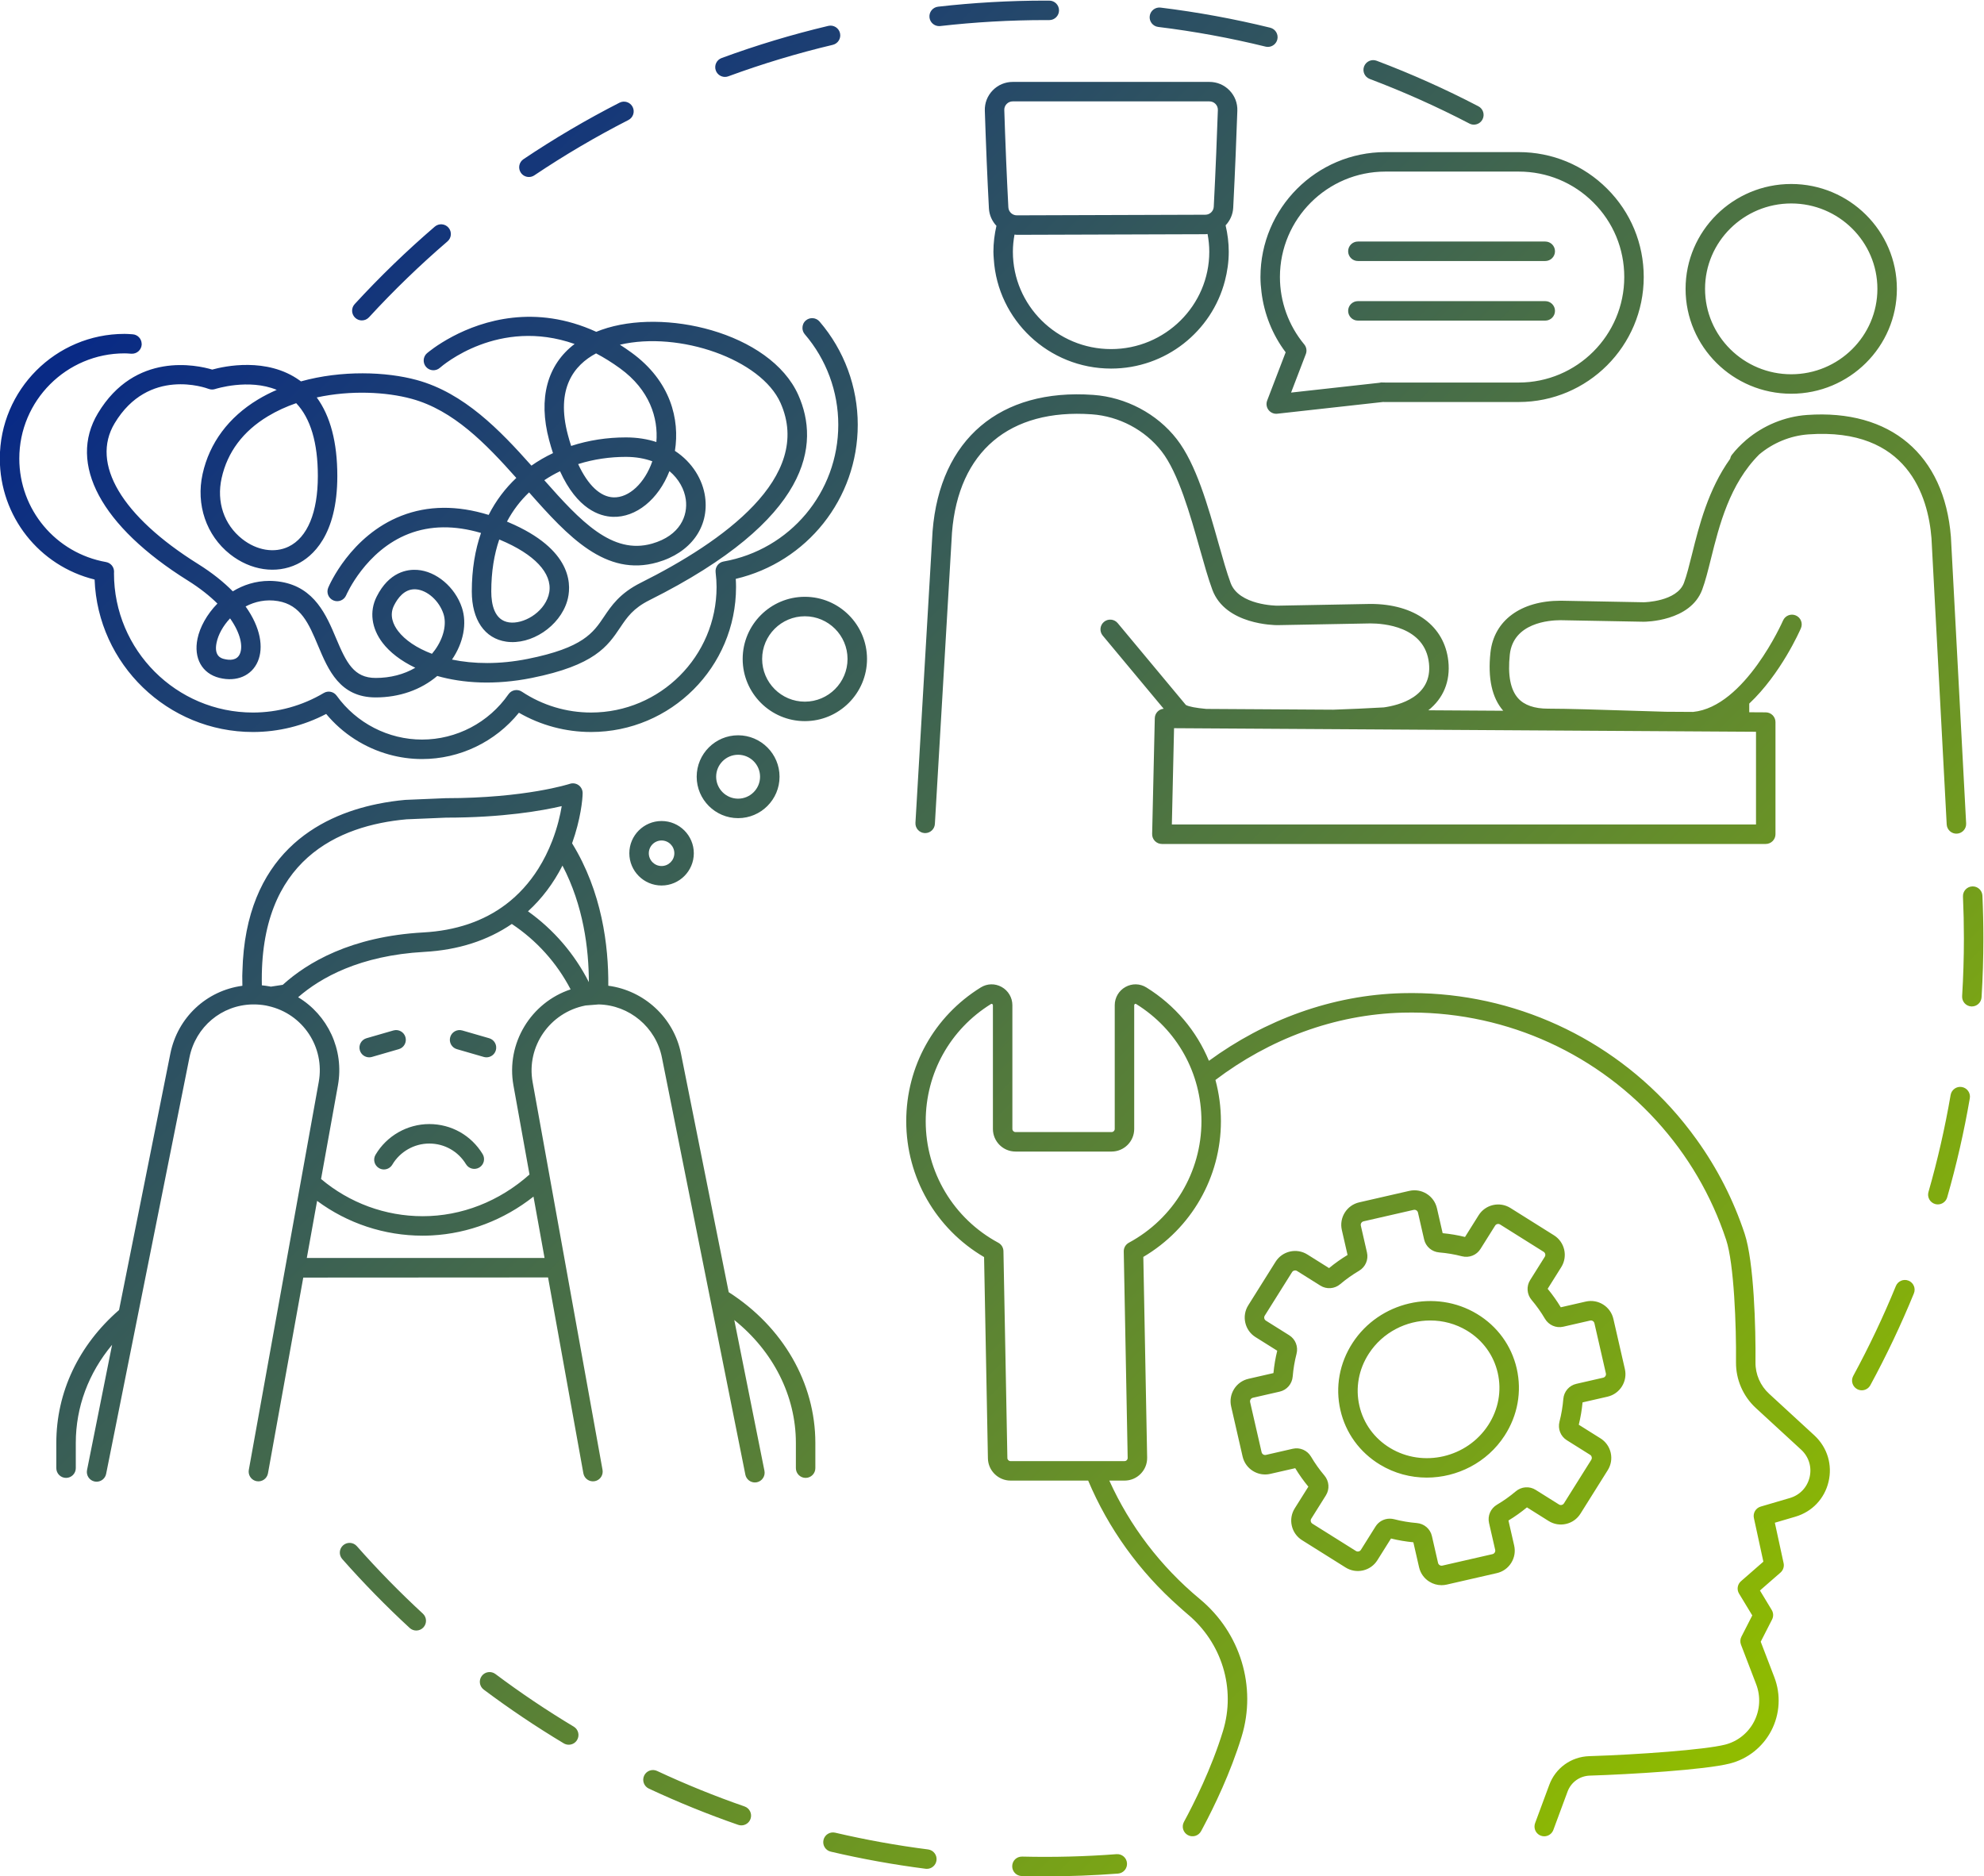 <svg width="2048.4" height="1937.2" version="1.1" viewBox="0 0 2048.4 1937.2" xml:space="preserve" xmlns="http://www.w3.org/2000/svg"><defs><linearGradient id="linearGradient48" x2="1" gradientTransform="matrix(12003 -12003 -12003 -12003 6551.7 19710)" gradientUnits="userSpaceOnUse"><stop stop-color="#092a85" offset="0"/><stop stop-color="#90bc00" offset="1"/></linearGradient></defs><g transform="matrix(1.333 0 0 -1.333 -602.58 2776.7)"><g transform="scale(.1)"><g clip-path="url(#clipPath42)"><path d="m8059.2 12704 208.31-60.3c7-2 14.04-3 20.97-3 32.75 0 62.87 21.5 72.42 54.5 11.56 40-11.49 81.9-51.5 93.4l-208.32 60.2c-40.09 11.7-81.82-11.5-93.39-51.5s11.49-81.8 51.51-93.3zm-679.17-63.3c6.92 0 13.96 1 20.97 3l208.31 60.3c40.02 11.5 63.06 53.3 51.5 93.3s-53.32 63.2-93.39 51.5l-208.31-60.2c-40.02-11.5-63.07-53.4-51.51-93.4 9.55-33 39.68-54.5 72.43-54.5zm49.1-754.7c-21.19-35.9-9.29-82.1 26.58-103.3 12.03-7.1 25.25-10.5 38.28-10.5 25.81 0 50.94 13.3 65.01 37.1 59.61 100.9 169.38 163.6 286.43 163.6 117.11 0 223.42-59.8 284.36-160.1 21.62-35.6 67.99-46.9 103.62-25.2 35.57 21.6 46.89 68 25.26 103.6-88.5 145.6-243.01 232.6-413.24 232.6-170.16 0-329.69-91.1-416.3-237.8zm1627.7 1156.3h-1.01c-0.37-0.1-0.71-0.2-1.08-0.3 0.66 0.1 1.37 0.2 2.09 0.3zm-2160-1955.7h1841.4l-85.68 475.3c-229.55-180.8-502.78-285.4-786.46-300.6-23.84-1.3-47.75-2-71.72-2-296.17 0-582.04 94.9-817.83 269.6zm-67.3 2019.6c227.71-136.8 358.39-405 308.23-683.2l-130.65-724.7c220.41-185.5 497.98-288.2 787.28-288.2 301.39 0 593.62 114.6 827.3 323l-124.38 690c-58.65 326.8 136.06 642.1 442.8 743.9-106.97 205.5-262.8 378.5-455.44 506.7-188.53-128.8-415.99-202-678.07-216.3-499.04-27.7-803.4-200-977.07-351.2zm2047.5 1019.6c-70.44-137.9-159.8-256.4-267.09-354.1 199.21-142.2 360.09-329.3 471.45-548.5-0.49 259.1-42.25 592.5-204.36 902.6zm-2328.3-927.4c19.34-1.9 38.72-4.5 58.02-8l8.12-1.6c1.04-0.2 2.06-0.5 3.1-0.7l92.57 14.2c189 171.6 527.67 374.6 1087.7 405.7 252.4 13.8 467.73 86.8 640.04 217h0.02c98.74 74.7 183 167.5 251.99 277.2 41.39 65.9 77.28 137.8 107.48 215.6 40.23 104.2 62.14 199.9 73.51 268.6-151.21-35.2-454.76-89.2-895.3-89.2l-306.93-12.9c-524.78-47.3-1141.4-311-1120.4-1285.9zm2638.6-3753.3c0.84-4.6 1.1-9.3 1.08-13.8-0.19-35.7-25.6-67.2-61.94-73.7-40.99-7.4-80.2 19.8-87.58 60.8l-7.23 40.3-266.3 1477.1-1896-1.1-266.1-1476-7.25-40.3c-7.36-41-46.57-68.2-87.57-60.8-36.45 6.5-61.86 38.3-61.92 74 0 4.5 0.25 9 1.07 13.5l541.68 3004.7c48.64 269.8-122.65 528-389.97 588-7.02 1.9-9.87 2.3-12.66 2.9l-9.16 1.8c-28.58 5.1-59.66 8-90.08 8h-11.83c-238.69-4.8-439.83-173.5-487.65-410.3l-642.42-3210.9-2.99-15c-7.17-35.9-38.67-60.6-73.88-60.6-4.91 0-9.87 0.4-14.88 1.4-40.85 8.2-67.32 48-59.14 88.8l2.95 14.8 191.15 955.4c-182.49-218.7-281.18-481.8-281.18-760.4v-195c0-41.7-33.76-75.5-75.42-75.5s-75.42 33.8-75.42 75.5v195c0 392.9 172.58 757.4 485.91 1029.7l397.45 1986.6c56.78 281.2 280.9 487.7 557.84 524.9-0.07 5.3-0.12 10.7-0.2 16-0.21 13.6-0.47 27.3-0.47 40.7-0.02 6.9-0.24 13.5-0.24 20.5 0 11.5 0.74 22.7 1.18 34 22.36 903.4 587.31 1203.3 1044.8 1297 76 15.6 149.17 25.7 216.21 31.7l313.71 13.2c619.05 0 957.87 110.1 961.24 111.2 22.95 7.6 48.21 3.7 67.88-10.4 19.64-14.2 31.28-37 31.28-61.2 0-46.7-15.15-202.8-81.76-389.1 231.45-375.8 283.24-793.8 280.47-1103.2 276.74-36.4 507.49-246.9 562.95-525.4l369.66-1848.2c420.6-269.2 671.1-703.4 671.1-1168v-195c0-41.7-33.7-75.5-75.4-75.5-41.6 0-75.4 33.8-75.4 75.5v195c0 365.1-175.6 710.5-477.1 952.3l229.5-1147.3 4.2-20.9c8-40.9-18.6-80.5-59.4-88.6-4.9-1-9.8-1.4-14.7-1.4-35.3 0-66.8 24.8-73.9 60.8l-3 15.1-4 20.4-639.48 3196.3c-46.45 233.2-252.01 405.1-489.54 410l-100.09-8c-1.08-0.2-2.02-0.3-2.8-0.4-276.91-54.3-458.02-318.3-408.87-592.3zm-861.78 6804c0-100.1 23.86-222.9 137.58-239.4 108-15.7 265.37 71.7 305.76 207.9 43.01 145-76.11 294.5-326.77 410.2-18.36 8.4-36.61 16.5-54.72 24-39.53-115.7-61.85-249.3-61.85-402.7zm593.67 1211.9c7.85-29.5 16.17-57.7 24.91-84.7 135.89 44.5 280.06 66.1 423.89 66.1 88.17 0 166.93-13 236.28-35.7 15.34 186.2-52.02 403.8-280.64 570-63.21 46-125.43 84.5-186.36 116.5-170.6-90.7-314.26-271.6-218.08-632.2zm-61.24-280.7c-41.91-20.2-82.63-43.3-121.63-69.5 279.64-316.4 525.83-579.3 834.54-491.1 219.26 62.7 278.75 218 261.31 342.4-10.8 77.3-52.97 157.3-126.55 219.2-85.39-219.3-258.69-359.9-438.57-354.1-102.73 3.7-275.44 59.5-409.1 353.1zm714.95 77.1c-58.51 21.6-126.81 34.2-204.91 34.2-121.45 0-248.1-17.4-369.51-55.9 75.39-162.6 170.75-254 273.97-257.7 120.49-3.9 241.92 110.6 300.45 279.4zm-2977.3 348.9c-193.16-116.5-313.8-277.8-358.58-479.2-40.88-184 18.42-360.1 158.62-471 113.11-89.5 251.1-112.3 360.16-59.6 146.08 70.7 226.5 264.9 226.5 546.9 0 257.3-56.34 446.6-167.7 564.2-76.55-26.4-150.35-59.8-219-101.3zm-293.13-1565.6c-54.57-57.8-91.59-125.7-104.53-187.9-22.17-106.6 38.37-121.8 58.28-126.7 43.42-10.9 99.84-12.6 122.51 40.6 24.35 57.3 5.5 158.1-76.26 274zm1652.6 35.5c-33.96 101.8-125.59 183.3-213.16 189.5-3.46 0.3-6.87 0.4-10.23 0.4-79.6 0-130.39-67.4-159.32-125.2-39.23-78.5-4.56-151.2 31.43-198.3 52.97-69.4 143.55-131.6 262.3-176.3 8.08 9.5 15.78 19.3 23.13 29.5 67.19 93.2 92.41 200.7 65.85 280.4zm2611 1632.8c-150.6 338.9-783.78 558.9-1244.2 451.4 29.97-19.1 60.18-39.6 90.52-61.7 303.35-220.6 374.3-517.8 335.63-760.6 137.42-89.9 215.41-225.4 233.58-355 32.95-235.3-112-434.9-369.27-508.4-400.03-114.3-690.63 198.4-993.92 541.8-66.38-63-124.61-138-171.3-226.1 19.29-8.1 38.71-16.7 58.2-25.6 462.98-213.7 439.71-483.9 408.2-590.1-57.96-195.5-278.69-342.5-472.06-314.3-167.01 24.2-266.74 169.5-266.74 388.7 0 170.2 25.58 321.1 71.34 453.2-204.77 60.4-392.56 58.2-560.16-6.8-335.17-129.9-482.65-472.1-484.1-475.5-16.16-38.4-60.3-56.4-98.67-40.4-38.38 16.1-56.49 60.1-40.51 98.5 6.85 16.4 171.86 403.3 567.07 557.4 204.88 79.9 431.41 82 675.62 6.6 56.64 111.5 129.53 206.8 214.15 286.4-236.93 266.3-487.18 524.6-810.83 612.9-196.11 53.5-471.36 67.9-734.85 10.6 105.87-144.8 159.37-348.6 159.37-608.6 0-462.7-195.24-626.3-311.62-682.6-161.54-78.2-360.6-48.7-519.49 77-183.86 145.5-265.2 383.8-212.27 622 53.33 239.9 201.29 438.9 427.92 575.7 46.85 28.3 95.82 53.2 146.33 75.1-217.45 89.8-474 7.5-476.9 6.5-16.58-5.5-34.64-5-50.89 1.2-18.69 7.1-465.74 170.5-727.93-266.5-187.42-312.4 54.08-719.7 646.02-1089.7 109.9-68.7 198.91-140.4 269.25-212 81.11 49.5 176.79 81 282.95 81 29.56 0 59.9-2.4 90.99-7.6 260.5-43.4 352.08-261.1 425.68-436.1 80.35-191 138.19-308.1 307.18-308.1 114.01 0 219.21 27.7 306.64 78.9-112.18 53.5-198.32 121.1-253.13 192.9-86.43 113.1-103.38 243.4-46.47 357.2 96.74 193.5 238.76 213.4 315.18 207.9 147.26-10.5 292.57-133.4 345.53-292.3 40.8-122.4 12.08-271.7-76.75-402.3 166.24-34.6 367.02-38.7 586.62 5.3 428.74 85.7 507.3 202.6 590.49 326.4 57.36 85.3 122.4 182 284.9 263.3 635.08 317.5 1338.5 816.9 1082.7 1392.4zm-2738.7 385.1c2.26 2 74.93 64.8 199.87 130.7 229.75 121.1 636.82 252.7 1111.5 35.5 13.45 5.5 27.22 10.7 41.31 15.7 242.9 85.7 563.25 80.3 851.64-3.7 299.3-87.2 564.1-258.9 672.2-502 167.8-377.8 104.1-960-1153.1-1588.6-126.98-63.5-173.4-132.6-227.17-212.6-96.58-143.7-196.43-292.2-686.1-390.2-282.92-56.5-532.08-40.7-730.36 15.7-125.59-106.9-292.61-166.2-476.84-166.2-277.75 0-367.26 212.8-446.24 400.5-71.32 169.6-132.91 316.1-311.43 345.8-92.01 15.3-177.5-3.6-249.92-41.9 117.28-164.2 139.89-318.9 94.79-425.1-47.23-111.2-164.27-161.4-297.92-128-134.29 33.6-200.78 152.8-169.38 303.8 18.49 89 72.74 188.9 154.23 271.8-59.84 59.2-135.79 119.9-230.12 178.9-670.59 419.1-930.56 903.3-695.42 1295.2 288.18 480.3 768.29 373.1 885.35 338.3 93.02 25.7 423.99 98.4 677.89-84.6 3.1-2.3 6.17-4.5 9.23-6.8 316.56 87.7 659.71 75.3 896.87 10.6 365.83-99.7 644.11-388.6 888.3-663.2 52.83 37.1 108.78 69.3 167.04 96.8-10.49 31.8-20.58 65.6-30.15 101.6-86.05 322.7-14.14 583.3 197.56 743.9-587.77 207-1022-165.8-1043.6-184.7-31.16-27.5-78.81-24.7-106.41 6.5-27.57 31.2-24.77 78.7 6.31 106.3zm1916.1-3872.7c0 54.5-44.36 98.9-98.88 98.9-54.56 0-98.92-44.4-98.92-98.9 0-54.6 44.36-98.9 98.92-98.9 54.52 0 98.88 44.3 98.88 98.9zm150.84 0c0-137.7-112.02-249.8-249.72-249.8-137.71 0-249.76 112.1-249.76 249.8s112.05 249.7 249.76 249.7c137.7 0 249.72-112 249.72-249.7zm513.11 592.8c0 93.8-76.3 170.1-170 170.1-93.8 0-170.1-76.3-170.1-170.1s76.3-170 170.1-170c93.7 0 170 76.2 170 170zm150.9 0c0-176.9-144-320.9-320.9-320.9s-320.89 144-320.89 320.9 143.99 320.9 320.89 320.9 320.9-144 320.9-320.9zm-2018.6 495.6c169.87-97.8 361.64-149.2 558.81-149.2 619.14 0 1122.8 503.7 1122.8 1122.9 0 20.4-0.7 41.4-2.1 63.2 551.5 129.6 944.8 621 944.8 1193.7 0 293.3-105.1 577.3-296 799.5-27.1 31.6-74.8 35.2-106.4 8.1-17.8-15.4-26.4-37.2-25.9-59 0.4-16.8 6.1-33.6 17.9-47.4 167.4-194.9 259.6-443.9 259.6-701.2 0-522.7-373.6-968.2-888.4-1059.2-39.3-6.9-66.4-43.4-61.7-83.1 5-42.1 7.4-79.6 7.4-114.6 0-536-436.07-972.1-972.04-972.1-191.28 0-376.64 55.9-536.07 161.6-34.2 22.7-80.26 13.8-103.63-19.9-152.6-219.9-402.93-351.1-669.6-351.1-260.85 0-508.05 127.1-661.25 340-22.85 31.7-66.11 40.8-99.74 20.8-166.7-99-356.31-151.4-548.32-151.4-593.73 0-1076.8 483.1-1076.6 1078.8 0.3 3.9 0.52 7.8 0.57 11.8 0.37 36.9-25.95 68.6-62.23 75-389.23 69.1-671.71 406.2-671.71 801.5 0 449.4 365.56 814.9 814.91 814.9 13.53 0 26.83-0.9 40.14-1.9l12.87-0.8c41.9-2.5 77.43 28.9 80.08 70.4 0.15 2.3-0.19 4.4-0.24 6.6-0.92 38.7-30.89 71-70.22 73.5l-12.08 0.8c-16.74 1.2-33.51 2.3-50.55 2.3-532.5 0-965.75-433.2-965.75-965.8 0-447.2 305.11-831.6 734.09-936.9 24.53-655.4 565.41-1181 1226.7-1181 196.94 0 391.61 48.2 566.92 139.9 127.44-153.3 298.59-262.4 487.68-314.6 82.22-22.7 167.81-34.8 254.71-34.8 292.16 0 567.72 132.9 750.49 358.7zm2545.2 416.5c0 182.4-148.3 330.7-330.7 330.7-182.3 0-330.7-148.3-330.7-330.7 0-182.3 148.4-330.7 330.7-330.7 182.4 0 330.7 148.4 330.7 330.7zm150.9 0c0-265.5-216-481.5-481.6-481.5-265.5 0-481.5 216-481.5 481.5s216 481.5 481.5 481.5c265.6 0 481.6-216 481.6-481.5zm3801.9 2620.8h1451.3c41.7 0 75.4 33.8 75.4 75.4 0 41.7-33.7 75.4-75.4 75.4h-1451.3c-41.7 0-75.4-33.7-75.4-75.4 0-41.6 33.7-75.4 75.4-75.4zm0 461.6h1451.3c41.7 0 75.4 33.8 75.4 75.5 0 41.6-33.7 75.4-75.4 75.4h-1451.3c-41.7 0-75.4-33.8-75.4-75.4 0-41.7 33.7-75.5 75.4-75.5zm3083.7-3646.3-4507.5 27.7-17-745.9h4524.5zm-1511.9 1015.1 642.7-12c1.3 0 256.8 4.3 311.2 150.5 21.6 58.1 40.6 134.4 62.6 222.7 54 217 124.7 499.8 294.9 737.8 2.4 11.1 6.3 21.9 13.5 30.9 31.9 41.1 68.4 78.4 107.8 112.4 1.2 1.1 2.1 2.2 3.2 3.3 0.5 0.4 1 0.5 1.5 0.9 130.7 110.7 297.1 180.1 469.3 192.3 646.9 45.8 1063.8-307 1114.8-944l118-2219.7c2.2-41.6-29.7-77.1-71.3-79.3-41.2-2.5-77.1 29.7-79.3 71.3v0.4l-117.9 2217.3c-25.8 322.3-184 858.4-953.6 803.6-140-10-274.8-66.5-380.3-155.2-229.9-229.4-309.9-550.2-374.2-808.4-23.1-92.8-43.1-172.9-67.6-238.9-91.9-247.1-440.7-248.9-454.2-248.7l-642.6 11.9h-1.1c-85.9 0-365.8-19.6-392.4-266.7-16.9-157.8 4.7-271.5 64.5-338.1 47.9-53.3 125.8-80.4 231.6-80.4 147 0 401.7-8.1 626.4-15.2 102.7-3.3 201.7-6.4 285.6-8.7l211.6-1.3c401.6 39.1 693.7 701.1 696.7 707.9 16.6 38.2 61 55.8 99.2 39.2 38.2-16.5 55.8-60.9 39.2-99.1-9.2-21.3-155.8-353.8-400.2-583.5v-67.1l128.2-0.8c41.5-0.3 75-34 75-75.4v-868.6c0-41.6-33.8-75.4-75.5-75.4h-4677.1c-20.3 0-39.7 8.2-53.9 22.7s-22 34.1-21.5 54.4l1.9 82.5 18.6 814.7c0.9 38.8 30.9 69.7 68.8 73.1l-472 566.6c-26.7 32-22.4 79.6 9.7 106.3 32 26.6 79.5 22.3 106.2-9.7l527.9-633.8c23-13.3 78.6-23.4 158.1-30.8l983.7-6c130.7 4.5 263.1 10.5 391.4 17.8 116.8 16.3 377.8 81.9 349.8 342-30.9 287.1-355.8 308.4-453.6 308.5l-720.6-13.4c-18.4 0.2-402.3 1.8-503.4 273.8-31.9 85.9-63.8 199.1-97.7 319-73.8 261.5-165.7 587.1-295.7 753.7-128.5 165.5-329.6 271.6-540 286.5-638.6 45.5-1033.1-288.2-1083.3-915.2l-132.3-2253.1-0.2-4.4c-2.4-40.1-35.6-71-75.2-71-1.6 0-3 0-4.5 0.1-41.6 2.5-73.3 38.1-70.9 79.7l132.7 2259.1c57 712.6 522.2 1106.6 1244.4 1055.3 252.5-17.9 494.1-145.7 646.3-341.8 150.2-192.3 242.5-519.4 323.9-808 33-116.8 64.1-227.1 94-307.4 64.4-173.4 357.4-175.5 360.4-175.5l720.6 13.5h2.1c343.1 0 573.5-169.7 603-443.3 16.9-157.5-39.8-289.2-154.8-380.4l579.9-3.6c-87 99.8-120.4 251.3-98.9 450.8 26.6 247.7 234.6 401.4 543 401.4h1.9zm1784.7 3077c-368.1 0-667.5-296.8-667.5-661.5s299.4-661.5 667.5-661.5c368 0 667.4 296.8 667.4 661.5s-299.4 661.5-667.4 661.5zm-818.3-661.5c0 447.9 367 812.3 818.3 812.3 451.2 0 818.3-364.4 818.3-812.3s-367.1-812.3-818.3-812.3c-451.3 0-818.3 364.4-818.3 812.3zm-5245.3 631.6c1.9-34.8 30.6-62.1 65.3-62.1h0.2l1460.3 4.7c34.7 0.1 63.3 27.3 65.1 61.9 14.7 284.7 25.4 564.3 31.8 748.8 0.6 17.8-5.8 34.5-18.1 47.3-12.4 12.9-29.2 19.9-47.2 19.9h-1523.6c-17.9 0-34.7-7-47.1-19.9-12.3-12.7-18.8-29.4-18.2-47.2 3.1-97.8 8-237.7 14.6-395.9 4.8-112.8 10.4-234.8 16.9-357.5zm795.6-1098.1c419.4 0 760.6 338.1 760.6 753.8 0 47.1-4.9 93-13.3 137.7-5.6-0.5-10.9-1.7-16.6-1.7l-1460.3-4.6h-0.7c-6 0-11.7 1.2-17.7 1.7-7.8-43.3-12.6-87.6-12.6-133.1 0-415.7 341.3-753.8 760.6-753.8zm-908.5 697.8c-1.2 18.6-2.9 37.1-2.9 56 0 69.1 8.6 136.1 23.4 200.8-33.4 35.9-55.4 82.8-58.2 135.4-6.6 123.4-12.2 246-17 359.2-6.6 158.9-11.5 299.3-14.7 397.5-1.9 58.9 19.7 114.6 60.7 157s96.3 65.8 155.4 65.8h1523.6c59.3 0 114.6-23.5 155.7-66 41-42.5 62.4-98.3 60.4-157.3-6.4-185.1-17.2-465.6-32-751.4-2.7-53-25-100.3-58.9-136.3 15.4-65.9 24.4-134.2 24.4-204.7 0-78.2-11.1-153.7-30-226.2-101.5-389.5-457.6-678.5-881.4-678.5-483.5 0-879.2 376-908.5 848.7zm2404.5-661.3c17.4-21 22.2-49.7 12.4-75.2l-114.3-298.2 683.4 75.8c8.6 2.5 17.9 3.4 27.3 2.5 6.7-0.6 13.5-0.5 20.2-0.5h1032.5c450.7 0 817.3 366.6 817.3 817.2 0 218.6-85 423.6-239.3 577.5-154.3 154.4-359.6 239.3-578 239.3h-1032.5c-450.6 0-817.2-366.4-817.2-816.8 0-190.3 66.8-375.5 188.2-521.6zm-143.8-61.3c-102.8 136.2-166.9 297.8-187.4 466.8-4.7 38.4-7.8 77.1-7.8 116.1 0 533.6 434.2 967.7 968 967.7h1032.5c258.7 0 501.8-100.7 684.6-283.5 182.8-182.3 283.5-425.3 283.5-684.2 0-533.8-434.2-968-968.1-968h-1032.5c-6.4 0-12.8 0-19.2 0.2l-818.1-90.8c-2.7-0.3-5.5-0.5-8.3-0.5-23.2 0-45.3 10.7-59.7 29.3-16.1 20.9-20.1 48.6-10.7 73.1zm571-8159.8c31.4-137 115.9-253.2 237.9-327.1 255.3-154.5 596.2-75 760.1 177.3 79.3 122.1 105.4 265.7 73.6 404.4-31.4 137.1-115.8 253.2-237.8 327.1-88.3 53.5-186.8 78.9-284.7 78.9-185.2 0-368.2-91.1-475.4-256.2-79.3-122-105.5-265.6-73.7-404.4zm521.8-556.5c-124.5 0-249.7 32.4-362 100.4-157.3 95.2-266.2 245.2-306.8 422.5-41 178.8-7.5 363.6 94.2 520.2 207.8 319.9 640.6 420.5 964.7 224.1 157.2-95.2 266.2-245.2 306.8-422.4 40.9-178.9 7.5-363.7-94.2-520.2-135.8-209.2-367.8-324.6-602.7-324.6zm689.3-106.5c43.9 37.2 105.9 41.9 154.1 11.6l180.7-113.3c8.5-5.4 16.9-4.6 21.1-3.6s12 3.8 17.4 12.4l211.6 337.2c5.3 8.5 4.5 16.9 3.5 21.1-0.9 4.2-3.8 12-12.3 17.4l-180.8 113.4c-48.2 30.2-71 88-56.5 143.8 14.8 57.4 24.7 116.5 29.6 175.6 4.7 57.4 45.2 104.5 100.8 117.2l208 47.6c15 3.5 24.4 18.5 20.9 33.5l-88.8 388.1c-3.5 15-18.4 24.4-33.4 20.9l-208-47.6c-55.7-12.7-112.6 12.1-141.8 61.7-30.1 51.1-64.8 100-103.1 145.2-37.2 43.9-41.9 105.8-11.6 154.1l113.4 180.7c8.1 13 4.2 30.3-8.9 38.5l-337.2 211.6c-13.1 8.2-30.3 4.2-38.5-8.9l-113.4-180.6c-30.2-48.3-88-71.1-143.8-56.7-57.4 14.9-116.5 24.9-175.5 29.7-57.5 4.7-104.6 45.2-117.3 100.8l-47.6 208c-3.5 15-18.5 24.3-33.5 20.9l-388-88.8c-15-3.4-24.5-18.5-21-33.5l47.6-207.9c12.7-55.6-12-112.5-61.7-141.8-51.1-30.1-99.9-64.8-145.2-103.1-43.9-37.3-105.9-41.9-154.1-11.6l-180.7 113.4c-8.5 5.3-16.8 4.5-21.1 3.5-4.2-0.9-12-3.8-17.4-12.3l-211.6-337.3c-8.2-13-4.2-30.3 8.8-38.5l180.8-113.4c48.2-30.2 71-88 56.5-143.8-14.8-57.4-24.8-116.5-29.6-175.5-4.7-57.5-45.2-104.6-100.8-117.3l-208-47.6c-9.8-2.3-15.1-8.7-17.4-12.4-2.3-3.6-5.8-11.2-3.6-21.1l88.9-388c3.4-15 18.5-24.4 33.5-21l207.9 47.6c55.6 12.8 112.5-12 141.8-61.7 30.1-51.1 64.8-99.9 103.1-145.2 37.2-43.9 41.9-105.9 11.6-154.1l-113.3-180.7c-5.4-8.5-4.6-16.9-3.6-21.1s3.9-12 12.4-17.4l337.2-211.5c8.6-5.4 16.9-4.6 21.1-3.6 4.2 0.9 12 3.8 17.4 12.3l113.4 180.8c24.2 38.6 66 60.8 110.3 60.8 11.1 0 22.3-1.4 33.5-4.2 57.4-14.9 116.5-24.8 175.5-29.7 57.5-4.7 104.6-45.2 117.3-100.8l47.6-208c2.3-9.8 8.8-15.1 12.4-17.4 3.7-2.3 11.4-5.8 21.1-3.5l388 88.8c9.9 2.3 15.2 8.7 17.5 12.4s5.8 11.3 3.5 21l-47.6 208c-12.7 55.6 12.1 112.6 61.8 141.8 51 30.1 99.8 64.8 145.1 103.1zm86.7-124.1c-45.1-37.3-93.1-71.4-143.2-101.7l44.2-193.4c10.7-46.5 2.6-94.4-22.8-134.9-25.3-40.4-64.9-68.6-111.5-79.2l-388.1-88.9c-13.3-3-26.8-4.5-40.2-4.5-33.2 0-65.8 9.3-94.6 27.4-40.5 25.3-68.6 64.9-79.3 111.5l-44.3 193.3c-58.2 5.5-116.4 15.3-173.1 29.3l-105.4-168c-25.4-40.5-65-68.6-111.6-79.3-46.5-10.6-94.4-2.5-134.9 22.9l-337.2 211.5c-40.4 25.4-68.6 65-79.2 111.6-10.7 46.5-2.6 94.4 22.8 134.9l105.4 167.9c-37.3 45.1-71.4 93.1-101.7 143.2l-193.4-44.2c-96-22-192.1 38.2-214.1 134.3l-88.9 388.1c-10.6 46.5-2.5 94.4 22.8 134.9 25.4 40.4 65 68.6 111.6 79.2l193.3 44.3c5.5 58.2 15.3 116.3 29.3 173.2l-168 105.4c-40.5 25.3-68.6 64.9-79.2 111.5-10.7 46.5-2.6 94.4 22.8 134.9l211.5 337.2c52.4 83.5 163 108.8 246.4 56.4l168-105.4c45.1 37.3 93.2 71.5 143.2 101.7l-44.3 193.4c-21.9 96.1 38.3 192.1 134.4 214.1l388.1 88.9c96.2 22 192.1-38.3 214.1-134.3l44.3-193.4c58.2-5.5 116.3-15.3 173.2-29.3l105.3 168c52.4 83.5 163 108.8 246.4 56.5l337.3-211.6c83.5-52.4 108.8-162.9 56.5-246.4l-105.4-168c37.2-45.1 71.3-93.1 101.6-143.2l193.4 44.3c96.2 22 192.1-38.3 214.1-134.4l88.9-388.1c22-96.1-38.3-192.1-134.4-214.1l-193.3-44.3c-5.5-58.2-15.3-116.3-29.3-173.1l168-105.4c40.5-25.4 68.6-65 79.3-111.5 10.6-46.6 2.5-94.5-22.9-135l-211.5-337.2c-25.4-40.4-65-68.6-111.6-79.2-46.6-10.7-94.4-2.6-134.9 22.8zm-3027.2 3899c-1.3 0.8-4.3 2.7-9.1 0-3.7-2-5.6-5.1-5.6-9.2v-958.7c0-96.5-78.5-175-175-175h-744.4c-96.5 0-175 78.5-175 175v958.7c0 4.1-1.9 7.2-5.5 9.2-1.9 1-3.5 1.4-4.8 1.4-2.1 0-3.6-0.9-4.4-1.4-316.7-196.4-505.8-535.9-505.8-908.1 0-393.7 215.5-754.4 562.5-941.2 24-12.9 39.1-37.8 39.6-65l30.5-1602.6c0.3-13.1 11.1-23.7 24.1-23.7h883.4c8.9 0 14.6 4.5 17.3 7.2 2.6 2.7 7 8.6 6.9 17.4l-30.4 1599.1c-0.6 28.2 14.7 54.4 39.6 67.8 346.7 187.1 562.2 547.6 562.2 941 0 372.1-189.2 711.6-506.1 908.1zm5255.3-3343.1c99-92.9 139.1-226.5 107.8-357.8-31.2-131.2-127.1-232.1-256.3-270.1l-159.5-46.9 67.9-313.2c5.8-26.8-3.4-54.7-24.1-72.8l-159.2-138.9 91.3-151c13.6-22.3 14.6-50.1 2.7-73.4l-88-172.3 105.5-275.2c51.6-134.6 43.1-285.2-23.3-413.2-66-127.2-183.2-220.2-321.7-255.2-194.5-49.2-768.7-83.6-1084.8-93.6-77.9-2.5-145.5-51.5-172.2-124.8-31.5-86.3-68.7-187.1-109.8-296.3-11.4-30.2-40.1-48.9-70.6-48.9-8.8 0-17.8 1.6-26.6 4.9-30.2 11.4-48.6 40.1-48.6 70.6 0 8.8 1.3 17.8 4.6 26.6 40.9 108.6 78 208.9 109.3 294.9 48 131.4 169.3 219.3 309.1 223.7 385.4 12.3 897.5 49.9 1052.6 89.2 96.8 24.4 178.7 89.4 224.8 178.4 46.6 89.7 52.6 195.3 16.4 289.7l-117.6 306.6c-7.7 20-6.5 42.3 3.2 61.3l84.3 164.9-102.5 169.2c-19 31.3-12.6 71.7 15 95.8l173.4 151.4-73.4 338.2c-8.4 38.6 14.5 77.2 52.5 88.4l226.8 66.6c76.7 22.6 133.5 82.5 152.1 160.3 18.6 78.1-5.3 157.5-63.8 212.4 0 0-181.8 167.8-351.9 323.8-99.4 91.1-155.6 220.5-154.3 355 2.9 279.9-15 763.4-76.2 948-114.2 344.5-296.3 655.4-541.3 924-501.6 549.5-1216.2 854.1-1961 835.9-534-13.1-1038.8-207.5-1453.4-521.5 27.7-102.7 42.4-209.9 42.4-319.7 0-433.4-229.1-831.9-601-1050.9l29.6-1554.2c0.9-47.3-16.9-92-50.1-125.8-33.1-33.8-77.5-52.5-124.9-52.5h-118c158.2-349.9 395.5-663.9 701.3-917.7 314.5-260.9 441.5-679 323.6-1065.1-85.9-281.7-214.8-545.6-295.1-696.9-6.7-12.7-13.3-24.9-19.2-36-19.9-36.6-65.7-50.2-102.3-30.3s-50.2 65.6-30.3 102.3c74.7 137.6 213.3 412.3 302.7 704.9 100 327.8-8.2 683.1-275.7 905-21.9 18.2-42.6 37.4-63.9 56.2-310 273.7-548.7 607.6-704.9 977.6h-601.6c-94.6 0-173.1 77-174.9 171.7l-29.7 1559.5c-373 218.7-602.9 617.8-602.9 1052.2 0 424.8 215.7 812.2 577.2 1036.3 49.8 30.9 110.4 32.3 161.9 3.6 51.2-28.5 83-82.5 83-141v-958.7c0-13.3 10.9-24.1 24.2-24.1h744.4c13.3 0 24.2 10.8 24.2 24.1v958.7c0 58.5 31.8 112.5 83 141 51.5 28.7 112.1 27.3 162-3.6 221.9-137.6 388.6-336.8 484.5-568.3 431.6 315.6 951.2 510.5 1500.2 524 788.6 19.3 1545-303.2 2076.1-885 72.8-79.9 139.8-163.6 202-250.2 159.4-222.1 284.1-465.7 371.1-728 72-217.5 86.6-729.1 83.9-997-1-91.8 37.4-180.1 105.3-242.4 170.5-156.2 352.7-324.4 352.7-324.4zm-8439.7 10524c8.7 0 17.5 1.5 26.1 4.7 263.5 96.9 535.6 178.9 808.9 243.7 40.6 9.7 65.6 50.3 56 90.8-9.6 40.6-50.4 65.7-90.8 56-279.1-66.2-557.1-149.9-826.2-249-39.1-14.4-59.1-57.7-44.8-96.8 11.3-30.5 40.1-49.4 70.8-49.4zm4994.2-15.9c262.6-99.2 522.2-215.3 771.5-345.2 11.1-5.9 23-8.6 34.8-8.6 27.2 0 53.5 14.8 66.9 40.6 19.3 36.9 4.9 82.5-32 101.7-254.6 132.7-519.7 251.3-788 352.6-38.8 14.7-82.4-5-97.2-43.9-14.7-39 5-82.5 44-97.2zm-1638.7 403c279.2-34.1 558.9-85.4 831.4-152.4 6.1-1.5 12.1-2.2 18.1-2.2 33.9 0 64.7 23 73.2 57.4 9.9 40.5-14.8 81.3-55.3 91.3-278.3 68.4-564 120.8-849.1 155.7-41.2 5-78.9-24.4-84-65.7-5.1-41.4 24.4-79 65.7-84.1zm-1696.6 6.4c2.8 0 5.7 0.2 8.6 0.5 268.7 30.6 542.9 46.2 815 46.2l29.2-0.1h0.3c41.5 0 75.3 33.6 75.4 75.1 0.1 41.7-33.5 75.6-75.1 75.7l-29.8 0.1c-277.8 0-557.8-15.9-832-47.1-41.4-4.8-71.1-42.1-66.4-83.5 4.4-38.5 37-66.9 74.8-66.9zm-4471.4-2279.6c20.37 0 40.67 8.2 55.56 24.4 190.11 206.9 394.58 404.6 607.65 587.6 31.6 27.1 35.23 74.7 8.11 106.3-27.18 31.6-74.84 35.2-106.36 8.1-217.6-186.9-426.35-388.7-620.47-600-28.18-30.6-26.17-78.3 4.49-106.5 14.52-13.3 32.78-19.9 51.02-19.9zm1294 1110.9c14.44 0 29.05 4.1 41.96 12.8 233.43 156.6 478.51 300.8 728.45 428.4 37.09 18.9 51.82 64.4 32.87 101.5-18.96 37.1-64.48 51.8-101.47 32.9-255.25-130.4-505.56-277.6-743.91-437.6-34.59-23.2-43.8-70-20.6-104.6 14.56-21.7 38.4-33.4 62.7-33.4zm11258-5566.9c-1.9 41.6-36.8 74-78.8 72-41.6-1.9-73.8-37.1-71.9-78.8 4.8-107.2 7.2-216.4 7.2-324.5 0-148.5-4.6-298.7-13.7-446.4-2.6-41.6 29-77.4 70.6-80 1.6-0.1 3.1-0.1 4.7-0.1 39.5 0 72.7 30.8 75.2 70.7 9.3 150.8 14.1 304.2 14.1 455.8 0 110.3-2.5 221.8-7.4 331.3zm-159.2-1481.9c-41.1 7.2-80-20.5-87.1-61.6-43.4-252.6-101.1-505.5-171.6-751.4-11.5-40.1 11.7-81.8 51.7-93.3 7-2 14-2.9 20.8-2.9 32.8 0 63 21.5 72.5 54.6 72 251.2 130.9 509.5 175.3 767.5 7 41.1-20.6 80-61.6 87.1zm-412.8-1500c-38.5 15.7-82.6-2.7-98.4-41.3-96.9-236.9-208-471.2-330.3-696.4-19.8-36.6-6.3-82.4 30.4-102.3 11.4-6.2 23.7-9.1 35.9-9.1 26.7 0 52.6 14.3 66.3 39.5 124.8 230 238.3 469.2 337.3 711.2 15.8 38.6-2.7 82.6-41.2 98.4zm-6134.5-4442c-241.6-18.5-488.6-24.8-730.9-18.8-43.8 0.7-76.3-31.9-77.3-73.5s31.9-76.2 73.6-77.2c61.1-1.6 122.5-2.3 184.1-2.3 187.2 0 376.4 7.2 562 21.4 41.5 3.2 72.6 39.4 69.4 81-3.1 41.5-39.3 72.5-80.9 69.4zm-4204.3 987.8c-208.16 124.8-412.3 262-606.77 407.7-33.34 24.9-80.59 18.2-105.59-15.2-24.96-33.3-18.2-80.6 15.14-105.6 198.6-148.7 407.07-288.8 619.64-416.3 12.16-7.3 25.51-10.7 38.72-10.7 25.63 0 50.63 13 64.74 36.6 21.44 35.7 9.84 82-25.88 103.5zm2744.5-951.2c-241.2 30.7-483.3 74.4-719.5 129.7-40.6 9.5-81.1-15.6-90.6-56.2s15.6-81.1 56.2-90.6c241.2-56.5 488.4-101.1 734.8-132.6 3.2-0.4 6.4-0.6 9.6-0.6 37.4 0 69.9 27.8 74.7 65.9 5.3 41.3-23.9 79.1-65.2 84.4zm-1421.7 333.1c-229.4 79.5-457.23 172-677.3 274.8-37.73 17.7-82.62 1.4-100.26-36.3-17.63-37.8-1.35-82.7 36.38-100.3 224.79-105.1 457.58-199.5 691.78-280.7 8.2-2.9 16.5-4.2 24.7-4.2 31.3 0 60.5 19.5 71.3 50.7 13.6 39.4-7.2 82.3-46.6 96zm-2491.4 1493.4c30.61-28.2 32.53-76 4.3-106.6-14.89-16.1-35.14-24.3-55.46-24.3-18.29 0-36.61 6.6-51.13 20-182.31 168.2-357.96 347.7-522.07 533.6-27.56 31.2-24.6 78.9 6.64 106.4 31.18 27.6 78.85 24.7 106.45-6.6 160.7-182 332.71-357.8 511.27-522.5" fill="url(#linearGradient48)"/></g></g></g></svg>
